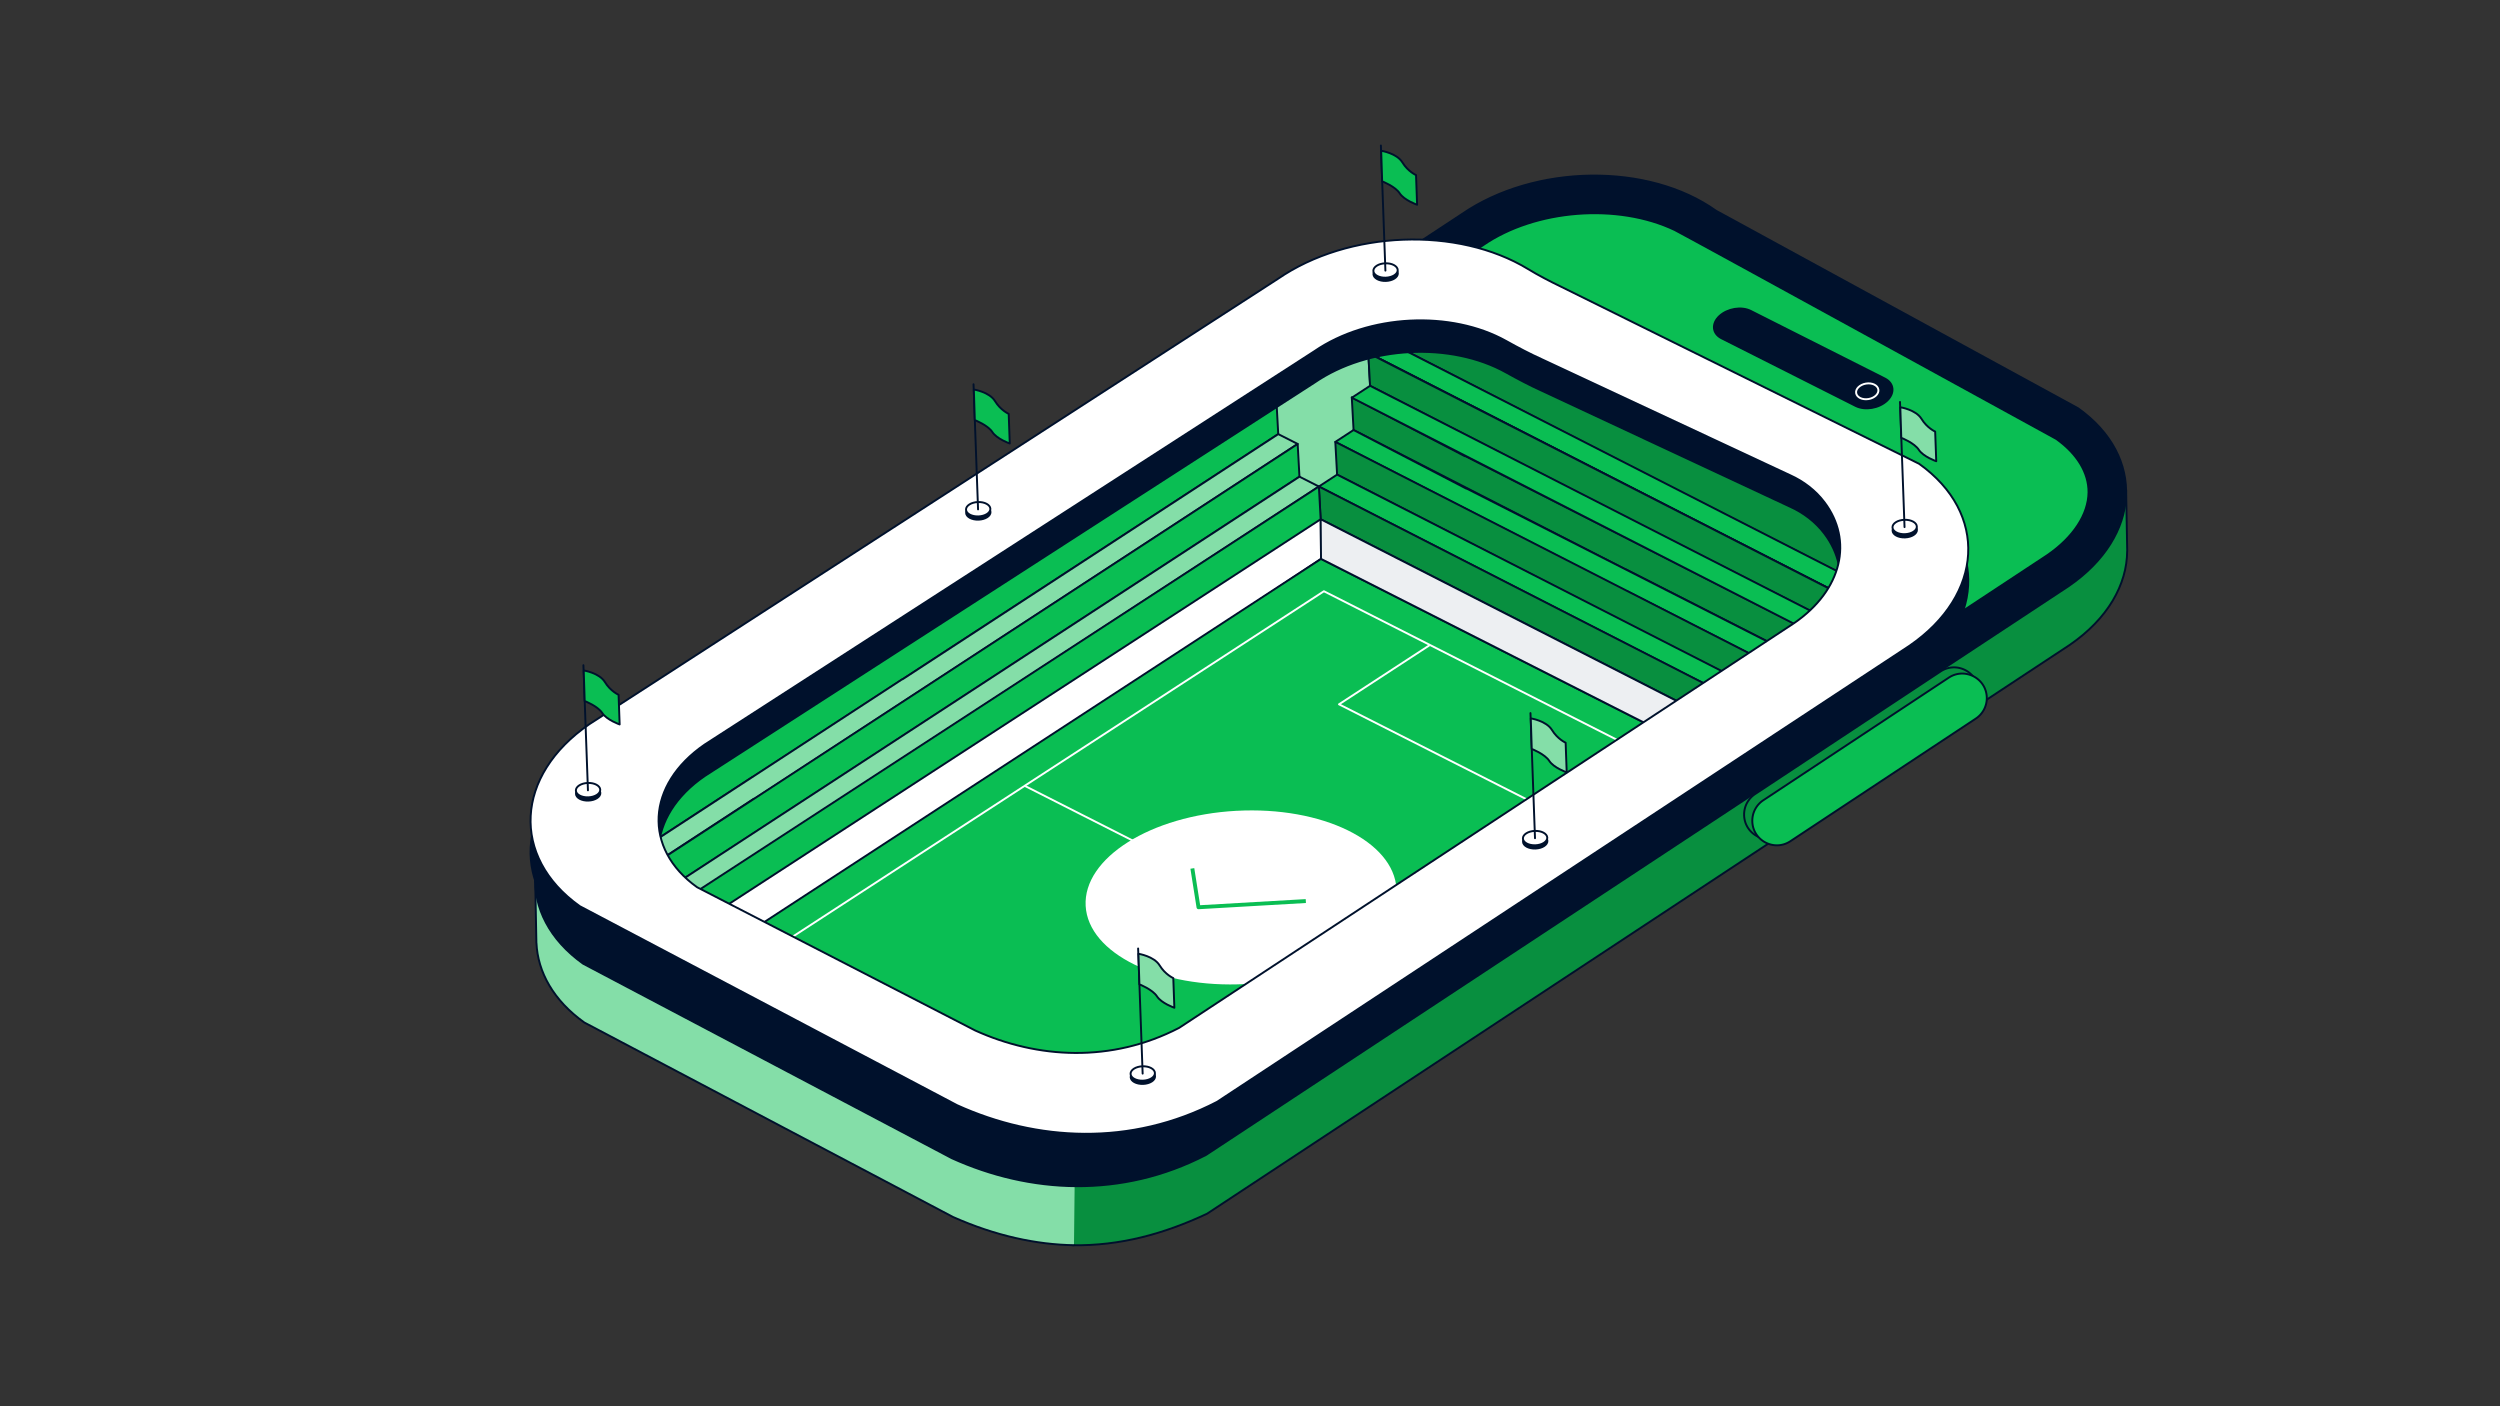 <svg xmlns="http://www.w3.org/2000/svg" fill="none" viewBox="0 0 1920 1080"><rect x="0" y="0" width="1920" height="1080" fill="#333333" stroke="none"/><g clip-path="url(#a)"><path fill="#088F3F" stroke="#00112C" stroke-linecap="round" stroke-linejoin="round" stroke-width="1.5" d="M1633.69 422.33c0-.35-.01-.7-.02-1.06l-.81-44.95-14.07 3.56c-5.69-7.61-12.98-14.75-21.96-21.16L1318.75 207c-51.87-37.01-139.23-35.88-195.12 2.52L456.02 648.75c-9.27 6.37-17.07 13.38-23.43 20.79l391.23 195.31v91.49c36.19.57 70-8.62 103.2-24.2l662.54-436.85c29.21-20.07 44.01-46.35 44.11-72.15h.03l-.01-.79z"/><path fill="#84DEA8" d="M825.82 864.84 432.59 669.53c-.66.77-1.32 1.54-1.95 2.32l-19.59 4.96.85 44.79c0 .42.01.85.02 1.27l.02 1.28h.04c.99 22.42 13.15 44.28 36.77 61.13L731.9 934.64c32.76 14.57 64.1 21.22 92.92 21.68"/><path stroke="#00112C" stroke-linecap="round" stroke-linejoin="round" stroke-width="1.5" d="M825.82 864.84 432.59 669.53c-.66.77-1.32 1.54-1.95 2.32l-19.59 4.96.85 44.79c0 .42.01.85.02 1.27l.02 1.28h.04c.99 22.42 13.15 44.28 36.77 61.13L731.9 934.64c32.76 14.57 64.1 21.22 92.92 21.68"/><path fill="#00112C" stroke="#00112C" stroke-linecap="round" stroke-linejoin="round" stroke-width="1.5" d="m447.91 740.15 283.15 149.36c59.69 27.04 130.3 31.07 195.12-2.52l662.54-436.85c55.89-38.4 59.15-99.54 7.27-136.55l-278.08-151.72c-51.87-37.01-139.23-35.88-195.12 2.52L455.18 603.61c-55.89 38.4-59.15 99.54-7.27 136.55z"/><path fill="#0ABE53" stroke="#00112C" stroke-linecap="round" stroke-linejoin="round" stroke-width="1.5" d="M762.75 874.74c-5.38-2.57-10.4-5.51-14.92-8.73L464.67 716.65c-16.1-11.49-24.9-26.04-24.77-40.98.15-16.98 11.68-34.57 31.62-48.28l667.62-439.2c40.02-27.5 103.26-32.46 147.09-11.54 5.38 2.57 293 160.44 293 160.44 16.1 11.49 24.9 26.04 24.77 40.98-.15 16.98-11.68 34.57-31.62 48.28L909.84 863.2c-40.02 27.5-103.25 32.46-147.08 11.55z"/><path fill="#00112C" stroke="#00112C" stroke-linecap="round" stroke-linejoin="round" stroke-width="1.5" d="m1344.53 238.78 103.02 51.95c7.11 3.59 7.87 11.2 1.7 17.01s-16.95 7.61-24.06 4.02l-103.02-51.95c-7.11-3.59-7.87-11.2-1.7-17.01 6.18-5.81 16.95-7.61 24.06-4.02"/><path stroke="#fff" stroke-linecap="round" stroke-linejoin="round" stroke-width="1.5" d="M1435.02 306.472c4.71-.773 8.09-4.059 7.55-7.34s-4.79-5.314-9.5-4.541-8.09 4.059-7.55 7.339 4.79 5.315 9.5 4.542"/><path fill="#088F3F" stroke="#00112C" stroke-linecap="round" stroke-linejoin="round" stroke-width="1.5" d="M1339.48 625.62v-.04a18.82 18.82 0 0 1 8.45-15.75l142.4-94.13c12.52-8.28 29.22.7 29.23 15.71 0 6.33-3.17 12.23-8.45 15.72l-142.4 94.17c-12.51 8.27-29.2-.68-29.23-15.68"/><path fill="#0ABE53" stroke="#00112C" stroke-linecap="round" stroke-linejoin="round" stroke-width="1.5" d="M1345.78 630.38v-.04a18.82 18.82 0 0 1 8.45-15.75l142.4-94.13c12.52-8.28 29.22.7 29.23 15.71 0 6.33-3.17 12.23-8.45 15.72l-142.4 94.17c-12.51 8.27-29.2-.68-29.23-15.68"/><mask id="b" width="1166" height="725" x="439" y="163" maskUnits="userSpaceOnUse" style="mask-type:luminance"><path fill="#fff" d="M762.75 874.74c-5.38-2.57-10.4-5.51-14.92-8.73L464.67 716.65c-16.1-11.49-24.9-26.04-24.77-40.98.15-16.98 11.68-34.57 31.62-48.28l667.62-439.2c40.02-27.5 103.26-32.46 147.09-11.54 5.38 2.57 293 160.44 293 160.44 16.1 11.49 24.9 26.04 24.77 40.98-.15 16.98-11.68 34.57-31.62 48.28L909.84 863.2c-40.02 27.5-103.25 32.46-147.08 11.55z"/></mask><g mask="url(#b)"><path fill="#fff" stroke="#00112C" stroke-linecap="round" stroke-linejoin="round" stroke-width="1.5" d="m1014.27 391.44.28 37.78-524.62 348.54-53.88-17.09z"/><path fill="#84DEA8" stroke="#00112C" stroke-linecap="round" stroke-linejoin="round" stroke-width="1.5" d="m965.42 301.03 119.83-93.55-70.98 191.3z"/><path fill="#088F3F" stroke="#00112C" stroke-linecap="round" stroke-linejoin="round" stroke-width="1.5" d="m1484.24 428.51 3.34 49.41-198.61-101-224.09-115.01-1.37-25.12z"/><path fill="#0ABE53" stroke="#00112C" stroke-linecap="round" stroke-linejoin="round" stroke-width="1.5" d="m1292.47 394.69-241.6-123.63 14.01-9.15 474.8 242.51.93 16.98z"/><path fill="#088F3F" stroke="#00112C" stroke-linecap="round" stroke-linejoin="round" stroke-width="1.5" d="m1052.24 296.18-1.37-25.12 489.74 250.34 1.34 24.71zM1248.77 437.3l.01.18-209.24-107.23-1.37-25.13 86.8 45.21-.02-.26 373.09 189.85 1.45 25.06z"/><path fill="#0ABE53" stroke="#00112C" stroke-linecap="round" stroke-linejoin="round" stroke-width="1.5" d="m1249.69 454.09.02.38-224.19-115.08 14.02-9.14 86.63 45.04.15-.1 373.17 189.79.93 16.98z"/><path fill="#088F3F" stroke="#00112C" stroke-linecap="round" stroke-linejoin="round" stroke-width="1.5" d="M1232.76 389.11 1052.2 296.3l-1.37-25.12 444.91 227.34 1.45 25.06z"/><path fill="#0ABE53" stroke="#00112C" stroke-linecap="round" stroke-linejoin="round" stroke-width="1.5" d="m1038.19 305.44 14.01-9.14 444.99 227.28.93 16.98z"/><path fill="#088F3F" stroke="#00112C" stroke-linecap="round" stroke-linejoin="round" stroke-width="1.5" d="m1500.42 581.96 1.27 25.06-250.7-127.5-224.1-115.01-1.37-25.12z"/><path fill="#0ABE53" stroke="#00112C" stroke-linecap="round" stroke-linejoin="round" stroke-width="1.5" d="m1254.48 497.29-241.6-123.64 14.01-9.14 474.8 242.51.93 16.98z"/><path fill="#088F3F" stroke="#00112C" stroke-linecap="round" stroke-linejoin="round" stroke-width="1.5" d="m1014.25 398.78-1.37-25.13L1502.62 624l1.35 24.71z"/><path fill="#0ABE53" stroke="#00112C" stroke-linecap="round" stroke-linejoin="round" stroke-width="1.5" d="m577.97 596.67.01.18L981.69 333.4l-1.37-25.13-288.72 188.5-.02-.26-403.62 263.51 1.28 25.07z"/><path fill="#84DEA8" stroke="#00112C" stroke-linecap="round" stroke-linejoin="round" stroke-width="1.5" d="m578.88 613.47.02.37 417.71-272.88-14.92-7.56-288.58 188.32-.16-.08-403.71 263.45.92 16.99z"/><path fill="#0ABE53" stroke="#00112C" stroke-linecap="round" stroke-linejoin="round" stroke-width="1.5" d="m588.65 547.03 376.77-246-1.37-25.13-678.3 442.72 1.28 25.06z"/><path fill="#84DEA8" stroke="#00112C" stroke-linecap="round" stroke-linejoin="round" stroke-width="1.5" d="m980.34 308.59-14.92-7.56-678.39 442.65.92 16.99z"/><path fill="#0ABE53" stroke="#00112C" stroke-linecap="round" stroke-linejoin="round" stroke-width="1.5" d="m290.16 802.08 1.46 25.04 288.73-188.24 417.63-272.79-1.37-25.13z"/><path fill="#84DEA8" stroke="#00112C" stroke-linecap="round" stroke-linejoin="round" stroke-width="1.5" d="m578.81 656.93 434.09-283.28-14.92-7.56-706.36 461.03.92 16.99z"/><path fill="#0ABE53" stroke="#00112C" stroke-linecap="round" stroke-linejoin="round" stroke-width="1.5" d="m1014.27 398.78-1.37-25.13-661.44 430.49 1.34 24.71zM1393.17 621.15 861.34 968.08 482.72 776.14l531.83-346.92z"/><path stroke="#fff" stroke-linecap="round" stroke-linejoin="round" stroke-width="1.5" d="m524.99 773.84 491.77-319.77 334.14 169.39-490.89 320.22z"/><path stroke="#fff" stroke-linecap="round" stroke-linejoin="round" stroke-width="1.5" d="m775.54 899.82 68.96-44.86-166.11-84.72-71.1 45.32M787.36 603.71 1121.5 773.1M1097.71 495.66l-69.35 45.25 167.39 84.78 69.43-45.65"/><path fill="#fff" d="M949.53 622.7c-65.82 3.59-117.74 36.34-115.75 73.02 2 36.68 57.17 63.6 122.99 60.02s117.74-36.34 115.74-73.02c-2-36.67-57.17-63.6-122.98-60.01z"/><path stroke="#0ABE53" stroke-linejoin="round" stroke-width="3" d="m915.72 666.96 4.72 29.81 82.43-4.76"/><path fill="#EDEFF2" stroke="#00112C" stroke-linecap="round" stroke-linejoin="round" stroke-width="1.5" d="m1014.55 429.22-.28-30.44 378.9 193.39v28.98z"/></g><path fill="#00112C" stroke="#00112C" stroke-linecap="round" stroke-linejoin="round" stroke-width="1.5" d="m1473.9 380.38-292.82-144.61c-53.09-37.88-142.51-36.72-199.71 2.58L452.65 580.32c-57.2 39.31-60.54 101.88-7.44 139.76l289.81 152.87c61.09 27.67 133.36 31.8 199.71-2.58l531.72-350.24c57.2-39.31 60.54-101.88 7.44-139.76zm-96 122.34L905.54 813.59c-52.01 26.95-108.66 23.71-156.55 2.02L535.36 705.55c-41.62-29.69-39.01-78.74 5.83-109.55l468.23-302.08c41.64-28.61 105.05-31.43 147.21-7.92 9.1 5.07 18.31 9.94 27.81 14.23l190.39 88.93c10.39 4.69 19.61 11.74 26.45 20.85 21.92 29.18 13.75 67.2-23.39 92.72z"/><path fill="#fff" stroke="#00112C" stroke-linecap="round" stroke-linejoin="round" stroke-width="1.5" d="m1473.9 356.21-275.05-136.04c-8.68-4.18-17.24-8.63-25.47-13.63-53.71-32.61-137.49-29.81-192.01 7.66L452.65 556.16c-57.2 39.31-60.54 101.88-7.44 139.76l289.81 152.87c61.09 27.67 133.36 31.8 199.71-2.58l531.72-350.24c57.2-39.31 60.54-101.88 7.44-139.76zm-96 122.34L905.54 789.42c-52.01 26.95-108.66 23.71-156.55 2.02L535.36 681.38c-41.62-29.69-39.01-78.74 5.83-109.55l468.23-302.08c41.66-28.63 105.11-31.44 147.28-7.88 9.05 5.06 18.22 9.9 27.67 14.16l190.46 88.96c10.39 4.69 19.61 11.74 26.45 20.85 21.92 29.18 13.75 67.2-23.39 92.72z"/><path fill="#00112C" stroke="#00112C" stroke-linecap="round" stroke-linejoin="round" stroke-width="1.5" d="M751.541 399.097c5.166-.186 9.265-2.812 9.154-5.864-.11-3.052-4.387-5.375-9.553-5.189-5.166.187-9.265 2.813-9.154 5.865.11 3.052 4.387 5.375 9.553 5.188"/><path fill="#fff" stroke="#00112C" stroke-linecap="round" stroke-linejoin="round" stroke-width="1.5" d="M751.452 396.622c5.166-.187 9.264-2.812 9.154-5.864-.111-3.053-4.388-5.375-9.554-5.189-5.166.187-9.264 2.813-9.154 5.865s4.388 5.375 9.554 5.188"/><path stroke="#00112C" stroke-linecap="round" stroke-linejoin="round" stroke-width="1.5" d="m751.15 391.19-3.48-96.08"/><path fill="#0ABE53" stroke="#00112C" stroke-linecap="round" stroke-linejoin="round" stroke-width="1.5" d="M747.93 299.16s11.92 1.83 16.24 8.9 10.51 9.78 10.51 9.78l.82 22.77s-9.95-3.48-13.36-8.77-13.49-9.22-13.49-9.22l-.74-23.45z"/><path fill="#00112C" stroke="#00112C" stroke-linecap="round" stroke-linejoin="round" stroke-width="1.5" d="M1179.24 651.673c5.17-.187 9.27-2.812 9.16-5.865-.11-3.052-4.39-5.374-9.55-5.188-5.17.187-9.27 2.813-9.16 5.865s4.39 5.375 9.55 5.188"/><path fill="#fff" stroke="#00112C" stroke-linecap="round" stroke-linejoin="round" stroke-width="1.5" d="M1179.15 649.188c5.17-.187 9.27-2.812 9.16-5.865-.11-3.052-4.39-5.375-9.55-5.188-5.17.187-9.27 2.812-9.16 5.865.11 3.052 4.39 5.375 9.55 5.188"/><path stroke="#00112C" stroke-linecap="round" stroke-linejoin="round" stroke-width="1.5" d="m1178.88 643.74-3.48-96.08"/><path fill="#84DEA8" stroke="#00112C" stroke-linecap="round" stroke-linejoin="round" stroke-width="1.5" d="M1175.66 551.72s11.92 1.83 16.24 8.9 10.51 9.78 10.51 9.78l.82 22.77s-9.95-3.48-13.36-8.77c-3.41-5.3-13.49-9.22-13.49-9.22l-.74-23.45z"/><path fill="#00112C" stroke="#00112C" stroke-linecap="round" stroke-linejoin="round" stroke-width="1.5" d="M1064.38 215.757c5.17-.187 9.27-2.812 9.16-5.865-.11-3.052-4.39-5.375-9.56-5.188-5.16.187-9.26 2.813-9.15 5.865s4.39 5.375 9.55 5.188"/><path fill="#fff" stroke="#00112C" stroke-linecap="round" stroke-linejoin="round" stroke-width="1.5" d="M1064.29 213.272c5.17-.187 9.27-2.813 9.16-5.865s-4.39-5.375-9.56-5.188c-5.16.187-9.26 2.812-9.15 5.865.11 3.052 4.39 5.375 9.55 5.188"/><path stroke="#00112C" stroke-linecap="round" stroke-linejoin="round" stroke-width="1.5" d="m1063.99 207.83-3.47-96.08"/><path fill="#0ABE53" stroke="#00112C" stroke-linecap="round" stroke-linejoin="round" stroke-width="1.5" d="M1060.77 115.8s11.92 1.83 16.24 8.9 10.51 9.78 10.51 9.78l.82 22.77s-9.95-3.48-13.36-8.77c-3.41-5.3-13.49-9.22-13.49-9.22l-.74-23.45z"/><path fill="#00112C" stroke="#00112C" stroke-linecap="round" stroke-linejoin="round" stroke-width="1.5" d="M1463.06 412.738c5.16-.187 9.26-2.812 9.15-5.865-.11-3.052-4.38-5.375-9.55-5.188s-9.27 2.812-9.16 5.865c.12 3.052 4.39 5.375 9.56 5.188"/><path fill="#fff" stroke="#00112C" stroke-linecap="round" stroke-linejoin="round" stroke-width="1.5" d="M1462.98 410.262c5.16-.186 9.26-2.812 9.15-5.864s-4.38-5.375-9.55-5.188c-5.17.186-9.26 2.812-9.15 5.864s4.38 5.375 9.55 5.188"/><path stroke="#00112C" stroke-linecap="round" stroke-linejoin="round" stroke-width="1.5" d="m1462.68 404.8-3.48-96.08"/><path fill="#84DEA8" stroke="#00112C" stroke-linecap="round" stroke-linejoin="round" stroke-width="1.5" d="M1459.46 312.78s11.92 1.83 16.24 8.9 10.51 9.78 10.51 9.78l.82 22.77s-9.95-3.48-13.36-8.77c-3.41-5.3-13.49-9.22-13.49-9.22l-.74-23.45z"/><path fill="#00112C" stroke="#00112C" stroke-linecap="round" stroke-linejoin="round" stroke-width="1.5" d="M877.921 832.449c5.166-.187 9.265-2.812 9.154-5.865-.11-3.052-4.387-5.375-9.553-5.188s-9.265 2.812-9.154 5.865c.11 3.052 4.387 5.375 9.553 5.188"/><path fill="#fff" stroke="#00112C" stroke-linecap="round" stroke-linejoin="round" stroke-width="1.5" d="M877.831 829.964c5.167-.187 9.265-2.813 9.155-5.865s-4.388-5.375-9.554-5.188-9.264 2.812-9.154 5.864 4.387 5.375 9.553 5.189"/><path stroke="#00112C" stroke-linecap="round" stroke-linejoin="round" stroke-width="1.5" d="m877.55 824.53-3.47-96.08"/><path fill="#84DEA8" stroke="#00112C" stroke-linecap="round" stroke-linejoin="round" stroke-width="1.5" d="M874.34 732.51s11.92 1.83 16.24 8.9 10.51 9.78 10.51 9.78l.82 22.77s-9.95-3.48-13.36-8.77-13.49-9.22-13.49-9.22l-.74-23.45z"/><path fill="#00112C" stroke="#00112C" stroke-linecap="round" stroke-linejoin="round" stroke-width="1.5" d="M451.91 614.849c5.166-.187 9.265-2.812 9.154-5.865-.11-3.052-4.387-5.375-9.553-5.188s-9.265 2.812-9.155 5.865c.111 3.052 4.388 5.375 9.554 5.188"/><path fill="#fff" stroke="#00112C" stroke-linecap="round" stroke-linejoin="round" stroke-width="1.5" d="M451.831 612.363c5.166-.186 9.264-2.812 9.154-5.864-.111-3.052-4.388-5.375-9.554-5.188-5.166.186-9.264 2.812-9.154 5.864s4.388 5.375 9.554 5.188"/><path stroke="#00112C" stroke-linecap="round" stroke-linejoin="round" stroke-width="1.5" d="m451.54 606.95-3.48-96.08"/><path fill="#0ABE53" stroke="#00112C" stroke-linecap="round" stroke-linejoin="round" stroke-width="1.5" d="M448.32 514.92s11.92 1.83 16.24 8.9 10.51 9.78 10.51 9.78l.82 22.77s-9.95-3.48-13.36-8.77c-3.41-5.3-13.49-9.22-13.49-9.22l-.74-23.45z"/></g><defs><clipPath id="a"><path fill="#fff" d="M0 0H1349.45V857.83H0z" transform="translate(285 111)"/></clipPath></defs></svg>